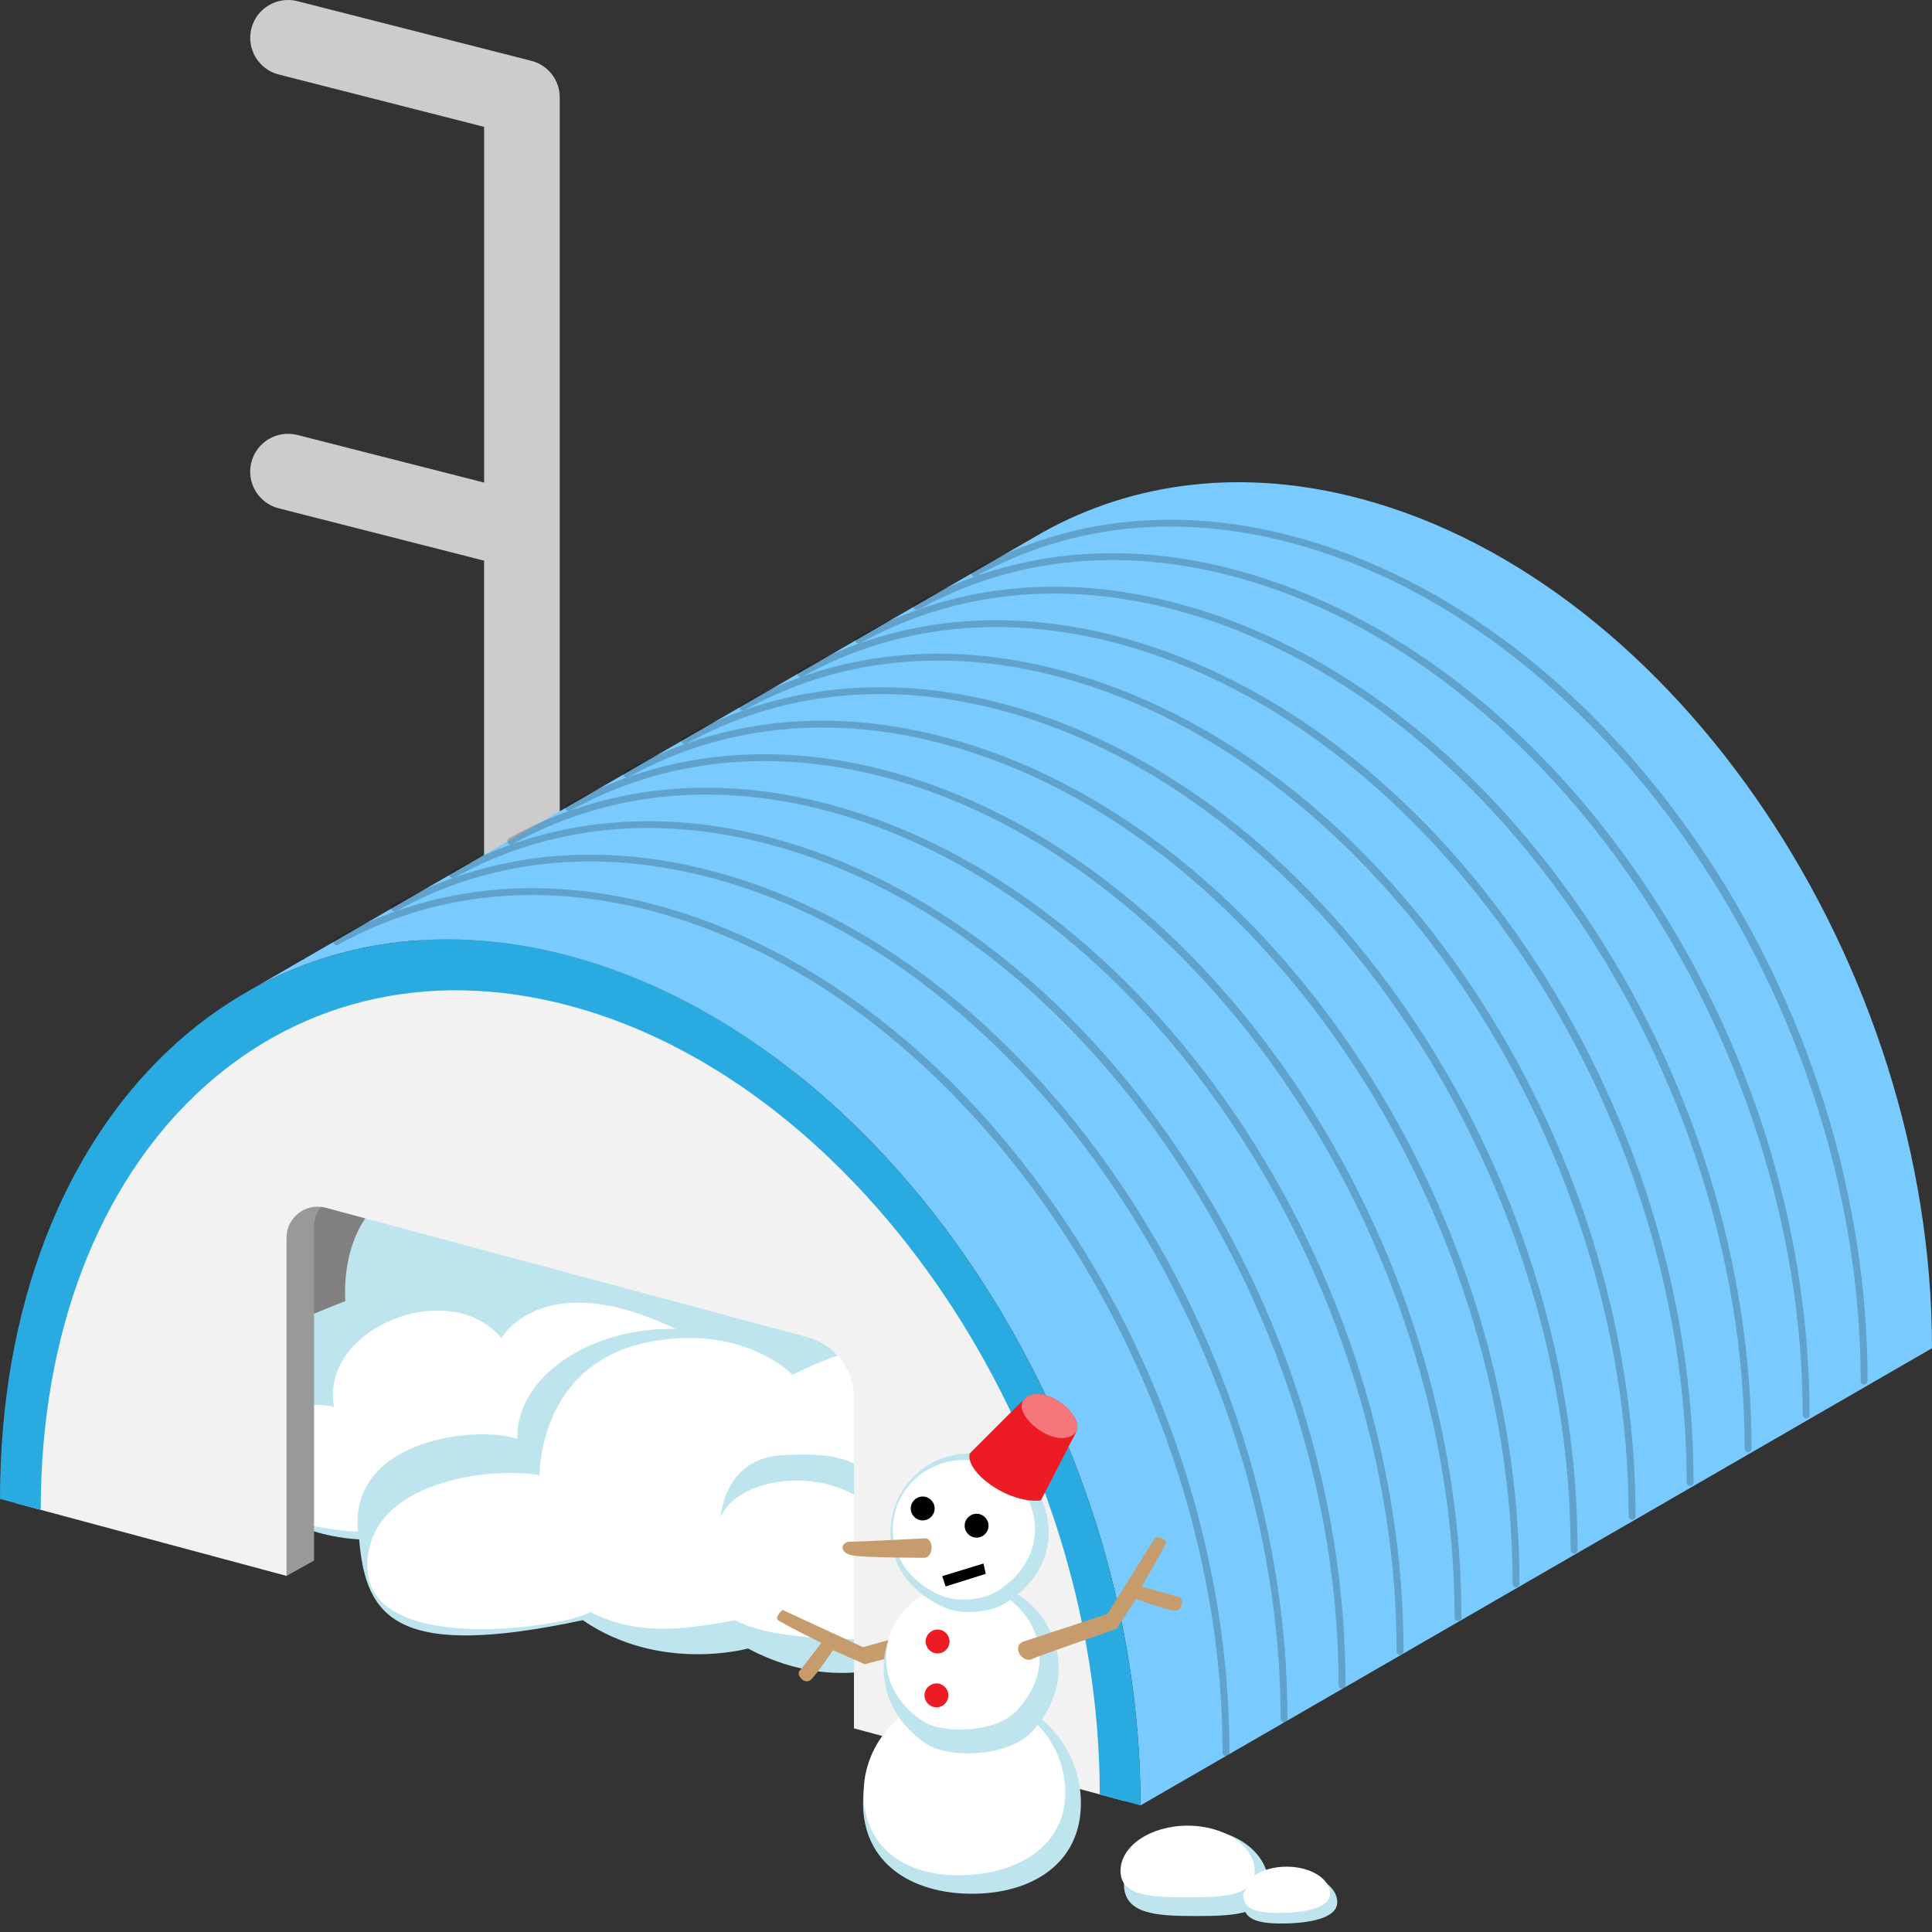 <?xml version="1.0" encoding="utf-8"?>
<!-- Generator: Adobe Illustrator 22.1.0, SVG Export Plug-In . SVG Version: 6.00 Build 0)  -->
<svg version="1.1" id="レイヤー_1" xmlns="http://www.w3.org/2000/svg" xmlns:xlink="http://www.w3.org/1999/xlink" x="0px"
	 y="0px" viewBox="0 0 50 50" style="enable-background:new 0 0 50 50;" xml:space="preserve">
<rect x="0" y="0" width="50" height="50" fill="#333333" stroke="none"/>
<style type="text/css">
	.st0{fill:#CCCCCC;}
	.st1{fill:#808080;}
	.st2{fill:#79CBFF;}
	.st3{opacity:0.2;}
	.st4{fill:#BEE4EE;}
	.st5{fill:#FFFFFF;}
	.st6{fill:#999999;}
	.st7{fill:#F2F2F2;}
	.st8{fill:#29ABE2;}
	.st9{fill:#C69C6D;}
	.st10{fill:#ED1C24;}
	.st11{fill:#F5777C;}
</style>
<g>
	<path class="st0" d="M13.751,1.574L7.697,0.03C7.173-0.103,6.64,0.213,6.506,0.737C6.373,1.261,6.689,1.795,7.213,1.928
		l5.316,1.355v9.206l-4.833-1.232c-0.524-0.133-1.057,0.183-1.191,0.707c-0.134,0.524,0.183,1.057,0.707,1.191l5.316,1.355v11.395
		c0,0.541,0.439,0.979,0.979,0.979c0.541,0,0.979-0.439,0.979-0.979V2.522C14.488,2.075,14.184,1.684,13.751,1.574z"/>
	<path class="st1" d="M1.054,39.075l28.118-16.175c0,0-5.209-6.004-10.506-3.002L4.628,27.844
		C0.478,30.227,1.054,39.075,1.054,39.075z"/>
	<path class="st2" d="M50,34.892c0-9.947-6.608-19.787-14.758-21.977c-3.057-0.821-5.896-0.45-8.252,0.859L6.507,25.605
		c2.355-1.309,5.195-1.68,8.252-0.859c8.151,2.19,14.758,12.029,14.758,21.977L50,34.892z"/>
	<g class="st3">
		<path d="M48.243,35.832c-0.049,0-0.089-0.04-0.089-0.089c0-9.778-6.595-19.504-14.701-21.683
			c-2.935-0.789-5.765-0.495-8.185,0.851c-0.043,0.024-0.097,0.009-0.121-0.035c-0.024-0.043-0.008-0.097,0.035-0.121
			c2.461-1.368,5.337-1.668,8.318-0.867c3.974,1.068,7.7,3.913,10.491,8.011c2.8,4.112,4.342,9.028,4.342,13.843
			C48.332,35.792,48.292,35.832,48.243,35.832z"/>
		<path d="M46.742,36.706c-0.049,0-0.089-0.04-0.089-0.089c0-9.782-6.595-19.512-14.701-21.69c-2.935-0.789-5.765-0.494-8.185,0.851
			c-0.043,0.024-0.097,0.009-0.121-0.035c-0.024-0.043-0.008-0.097,0.035-0.121c2.461-1.368,5.337-1.668,8.318-0.867
			c3.974,1.068,7.699,3.914,10.49,8.015c2.8,4.114,4.342,9.031,4.342,13.847C46.831,36.667,46.791,36.706,46.742,36.706z"/>
		<path d="M45.24,37.58c-0.049,0-0.089-0.04-0.089-0.089c0-9.786-6.595-19.519-14.7-21.697c-2.935-0.789-5.765-0.494-8.185,0.851
			c-0.043,0.024-0.097,0.008-0.121-0.035c-0.024-0.043-0.008-0.097,0.035-0.121c2.461-1.368,5.337-1.668,8.318-0.867
			c3.973,1.068,7.699,3.915,10.49,8.019c2.8,4.116,4.342,9.035,4.342,13.85C45.329,37.541,45.29,37.58,45.24,37.58z"/>
		<path d="M43.739,38.454c-0.049,0-0.089-0.04-0.089-0.089c0-9.79-6.594-19.526-14.7-21.704c-2.935-0.789-5.765-0.494-8.185,0.851
			c-0.043,0.024-0.097,0.008-0.121-0.035c-0.024-0.043-0.008-0.097,0.035-0.121c2.461-1.368,5.337-1.668,8.318-0.867
			c3.973,1.068,7.698,3.917,10.49,8.022c2.8,4.118,4.342,9.038,4.342,13.854C43.828,38.415,43.788,38.454,43.739,38.454z"/>
		<path d="M42.238,39.328c-0.049,0-0.089-0.04-0.089-0.089c0-9.794-6.594-19.533-14.7-21.711c-2.935-0.789-5.765-0.494-8.185,0.851
			c-0.043,0.024-0.097,0.008-0.121-0.035c-0.024-0.043-0.008-0.097,0.035-0.121c2.461-1.368,5.337-1.668,8.318-0.867
			c3.972,1.067,7.698,3.918,10.49,8.026c2.8,4.119,4.342,9.041,4.342,13.858C42.327,39.289,42.287,39.328,42.238,39.328z"/>
		<path d="M40.737,40.203c-0.049,0-0.089-0.04-0.089-0.089c0-9.798-6.594-19.541-14.699-21.719
			c-2.935-0.789-5.765-0.494-8.185,0.851c-0.043,0.024-0.097,0.008-0.121-0.035c-0.024-0.043-0.008-0.097,0.035-0.121
			c2.461-1.368,5.338-1.668,8.318-0.867c3.972,1.067,7.697,3.919,10.49,8.029c2.8,4.121,4.341,9.044,4.341,13.861
			C40.826,40.163,40.786,40.203,40.737,40.203z"/>
		<path d="M39.235,41.077c-0.049,0-0.089-0.04-0.089-0.089c0-9.802-6.594-19.548-14.699-21.726
			c-2.935-0.789-5.765-0.494-8.185,0.851c-0.043,0.024-0.097,0.008-0.121-0.035c-0.024-0.043-0.008-0.097,0.035-0.121
			c2.461-1.368,5.338-1.668,8.318-0.867c3.972,1.067,7.697,3.92,10.49,8.033c2.8,4.123,4.341,9.047,4.341,13.865
			C39.324,41.037,39.285,41.077,39.235,41.077z"/>
		<path d="M37.734,41.951c-0.049,0-0.089-0.04-0.089-0.089c0-9.806-6.594-19.555-14.699-21.733
			c-2.935-0.789-5.765-0.494-8.185,0.851c-0.043,0.024-0.097,0.008-0.121-0.035c-0.024-0.043-0.008-0.097,0.035-0.121
			c2.461-1.368,5.338-1.668,8.318-0.867c3.971,1.067,7.696,3.921,10.489,8.037c2.799,4.125,4.341,9.05,4.341,13.868
			C37.823,41.911,37.783,41.951,37.734,41.951z"/>
		<path d="M36.233,42.825c-0.049,0-0.089-0.04-0.089-0.089c0-9.81-6.594-19.562-14.698-21.74c-2.935-0.789-5.765-0.494-8.185,0.851
			c-0.043,0.024-0.097,0.008-0.121-0.035c-0.024-0.043-0.008-0.097,0.035-0.121c2.461-1.368,5.338-1.668,8.318-0.867
			c3.971,1.067,7.696,3.922,10.489,8.04c2.799,4.127,4.341,9.053,4.341,13.872C36.322,42.785,36.282,42.825,36.233,42.825z"/>
		<path d="M34.732,43.699c-0.049,0-0.089-0.04-0.089-0.089c0-9.814-6.594-19.57-14.698-21.747c-2.935-0.789-5.768-0.5-8.185,0.851
			c-0.043,0.024-0.097,0.008-0.121-0.035c-0.024-0.043-0.008-0.097,0.035-0.121c2.461-1.368,5.338-1.668,8.318-0.867
			c3.97,1.067,7.696,3.924,10.489,8.044c2.799,4.129,4.341,9.056,4.341,13.876C34.821,43.659,34.781,43.699,34.732,43.699z"/>
		<path d="M33.23,44.573c-0.049,0-0.089-0.04-0.089-0.089c0-9.818-6.593-19.577-14.698-21.755c-2.935-0.789-5.769-0.501-8.185,0.851
			c-0.043,0.024-0.097,0.008-0.121-0.035c-0.024-0.043-0.008-0.097,0.035-0.121c2.461-1.368,5.338-1.668,8.318-0.867
			c3.97,1.067,7.695,3.925,10.489,8.048c2.799,4.13,4.341,9.059,4.341,13.879C33.319,44.533,33.279,44.573,33.23,44.573z"/>
		<path d="M31.729,45.447c-0.049,0-0.089-0.04-0.089-0.089c0-9.822-6.593-19.584-14.697-21.762
			c-2.935-0.789-5.765-0.494-8.185,0.851c-0.043,0.024-0.097,0.008-0.121-0.035c-0.024-0.043-0.008-0.097,0.035-0.121
			c2.461-1.368,5.338-1.667,8.318-0.867c3.97,1.067,7.695,3.926,10.489,8.051c2.799,4.132,4.34,9.063,4.34,13.883
			C31.818,45.407,31.778,45.447,31.729,45.447z"/>
	</g>
	<path class="st4" d="M23.984,42.749c0,0-2.056,1.285-4.625-0.086c0,0-2.279,0.638-4.277-0.733
		c-4.807,1.024-5.615-0.037-5.787-2.092c0,0-2.241-0.059-2.64-1.486s-1.827-2.798-0.856-3.312s3.14-1.37,3.14-1.37
		s-0.285-2.855,2.341-3.197c2.627-0.343,8.622,0.457,8.622,0.457l2.855,2.284L23.984,42.749z"/>
	<path class="st5" d="M15.276,41.721c-0.685,0.4-5.71,1.142-5.767-1.142c-0.057-2.284,3.255-2.627,4.454-2.398
		c0,0-0.041-2.834,2.75-3.432c2.493-0.534,3.798,0.831,3.798,0.831s2.253-1.188,3.442-0.712c0.89,0.356,4.333,5.341,4.214,6.291
		c-0.119,0.95-7.181,1.84-9.14,0.772C17.485,42.227,16.391,42.283,15.276,41.721z"/>
	<path class="st5" d="M8.642,36.411c-0.356-2.077,3.019-3.379,4.333-1.78c0,0,1.068-1.899,4.511-0.237
		c-2.196-0.059-4.154,1.246-4.095,2.849c-0.95-0.356-4.362-0.045-4.125,2.389c0,0-0.267,0.104-3.294-0.579
		C5.798,39.013,6.624,35.936,8.642,36.411z"/>
	<path class="st4" d="M22.985,39.78c-0.556-1.889-3.768-1.827-4.339-0.514c0.086-0.718,0.489-1.554,1.629-1.608
		c1.246-0.059,1.602,0.059,2.315,0.475S22.985,39.78,22.985,39.78"/>
	<g>
		<path class="st4" d="M32.827,48.756c0,0.787-0.837,0.831-1.87,0.831c-1.033,0-1.87-0.044-1.87-0.831s0.837-1.424,1.87-1.424
			C31.99,47.331,32.827,47.969,32.827,48.756z"/>
		<path class="st4" d="M32.501,48.704c0.222-0.151,0.539-0.245,0.89-0.245c0.672,0,1.217,0.345,1.217,0.772
			c0,0.426-0.767,0.549-1.439,0.549s-0.994-0.123-0.994-0.549"/>
	</g>
	<g>
		<path class="st5" d="M32.471,48.419c0,0.647-0.777,0.683-1.736,0.683s-1.736-0.036-1.736-0.683c0-0.647,0.777-1.171,1.736-1.171
			S32.471,47.772,32.471,48.419z"/>
		<path class="st5" d="M32.476,48.531c0.205-0.137,0.498-0.222,0.822-0.222c0.621,0,1.124,0.313,1.124,0.699
			c0,0.386-0.709,0.498-1.33,0.498s-0.918-0.112-0.918-0.498"/>
	</g>
	<path class="st6" d="M22.814,44.434v-8.548c0-0.739-0.496-1.386-1.209-1.577L9.141,30.959c-0.511-0.137-1.013,0.248-1.013,0.777
		v8.651l-0.712,0.397l-1.859-1.406c0,0-0.237-8.428,0.178-8.962C6.149,29.882,9.71,29.23,9.71,29.23l11.276,2.73l3.205,2.374
		l0.297,10.208L22.814,44.434z"/>
	<path class="st7" d="M22.101,36.182v8.548l7,1.881c0-9.667-6.421-19.229-14.343-21.358c-7.921-2.128-14.343,3.983-14.343,13.65
		l7,1.881v-8.751c0-0.529,0.502-0.914,1.013-0.777l12.463,3.349C21.605,34.797,22.101,35.444,22.101,36.182z"/>
	<path class="st8" d="M28.462,46.44c0-9.237-6.135-18.373-13.704-20.407S1.054,29.838,1.054,39.075L0,38.792
		c0-9.947,6.608-16.236,14.758-14.046s14.758,12.029,14.758,21.977L28.462,46.44z"/>
	<g>
		<g>
			<path class="st9" d="M24.382,42.059l-2.046,0.569l-2.085-0.964c0,0-0.207,0.182-0.116,0.263c0.091,0.081,1.12,0.591,1.12,0.591
				s-0.468,0.62-0.563,0.723c-0.095,0.103,0.132,0.379,0.295,0.228c0.162-0.15,0.569-0.763,0.569-0.763l0.825,0.363
				c0,0,1.955-0.511,2.08-0.52C24.745,42.529,24.696,41.983,24.382,42.059z"/>
		</g>
		<path class="st4" d="M27.974,46.666c0,1.557-1.262,2.344-2.819,2.344c-1.557,0-2.819-0.787-2.819-2.344s1.262-2.819,2.819-2.819
			C26.712,43.847,27.974,45.109,27.974,46.666z"/>
		<path class="st5" d="M27.563,46.213c0.103,1.408-1.011,2.205-2.448,2.309s-2.654-0.522-2.757-1.93
			c-0.103-1.408,0.979-2.634,2.417-2.739S27.461,44.805,27.563,46.213z"/>
		<path class="st4" d="M26.736,44.786c0.381-0.437,0.663-0.976,0.663-1.601c0-1.251-1.014-2.265-2.265-2.265
			s-2.265,1.014-2.265,2.265c0,0.83,0.464,1.529,1.114,1.951C24.577,45.521,26.135,45.475,26.736,44.786z"/>
		<path class="st5" d="M26.323,44.263c0.334-0.368,0.582-0.823,0.582-1.35c0-1.054-0.89-1.909-1.987-1.909
			c-1.097,0-1.987,0.855-1.987,1.909c0,0.7,0.407,1.289,0.977,1.644C24.429,44.882,25.796,44.844,26.323,44.263z"/>
		<path class="st4" d="M26.048,41.475c0.623-0.39,1.093-1.025,1.093-1.812c0-1.13-0.916-2.047-2.047-2.047s-2.047,0.916-2.047,2.047
			c0,0.911,0.62,1.615,1.418,1.948C24.874,41.782,25.591,41.762,26.048,41.475z"/>
		<path class="st5" d="M25.802,41.182c0.56-0.343,0.983-0.903,0.983-1.595c0-0.995-0.824-1.802-1.84-1.802s-1.84,0.807-1.84,1.802
			c0,0.802,0.557,1.422,1.274,1.715C24.746,41.452,25.39,41.434,25.802,41.182z"/>
		<path class="st10" d="M25.095,37.617c-0.118,0.473,0.98,1.304,1.841,1.215l0.92-1.78c0.208-0.445-0.861-1.276-1.335-0.861
			L25.095,37.617z"/>
		<path class="st11" d="M27.856,37.051c0.208-0.445-0.861-1.276-1.335-0.861C26.105,36.606,27.411,37.615,27.856,37.051z"/>
		<circle cx="23.879" cy="39.039" r="0.309"/>
		<circle cx="25.274" cy="39.485" r="0.309"/>
		<circle class="st10" cx="24.265" cy="42.482" r="0.309"/>
		<circle class="st10" cx="24.235" cy="43.876" r="0.309"/>
		<path class="st9" d="M23.968,39.811c0,0-1.691,0.089-1.959,0.089c-0.267,0-0.297,0.297,0.059,0.356s1.87,0.059,1.87,0.059
			C24.146,40.286,24.176,39.87,23.968,39.811z"/>
		<g>
			<path class="st9" d="M26.491,42.482l2.166-0.712l1.246-1.988c0,0,0.297,0.03,0.267,0.148s-0.623,1.128-0.623,1.128
				s0.801,0.237,0.95,0.267c0.148,0.03,0.119,0.386-0.119,0.356c-0.237-0.03-0.979-0.297-0.979-0.297l-0.504,0.772
				c0,0-2.05,0.707-2.166,0.772C26.461,43.075,26.164,42.6,26.491,42.482z"/>
		</g>
		<polygon points="24.384,40.79 25.452,40.464 25.511,40.731 24.473,41.057 		"/>
	</g>
</g>
</svg>
